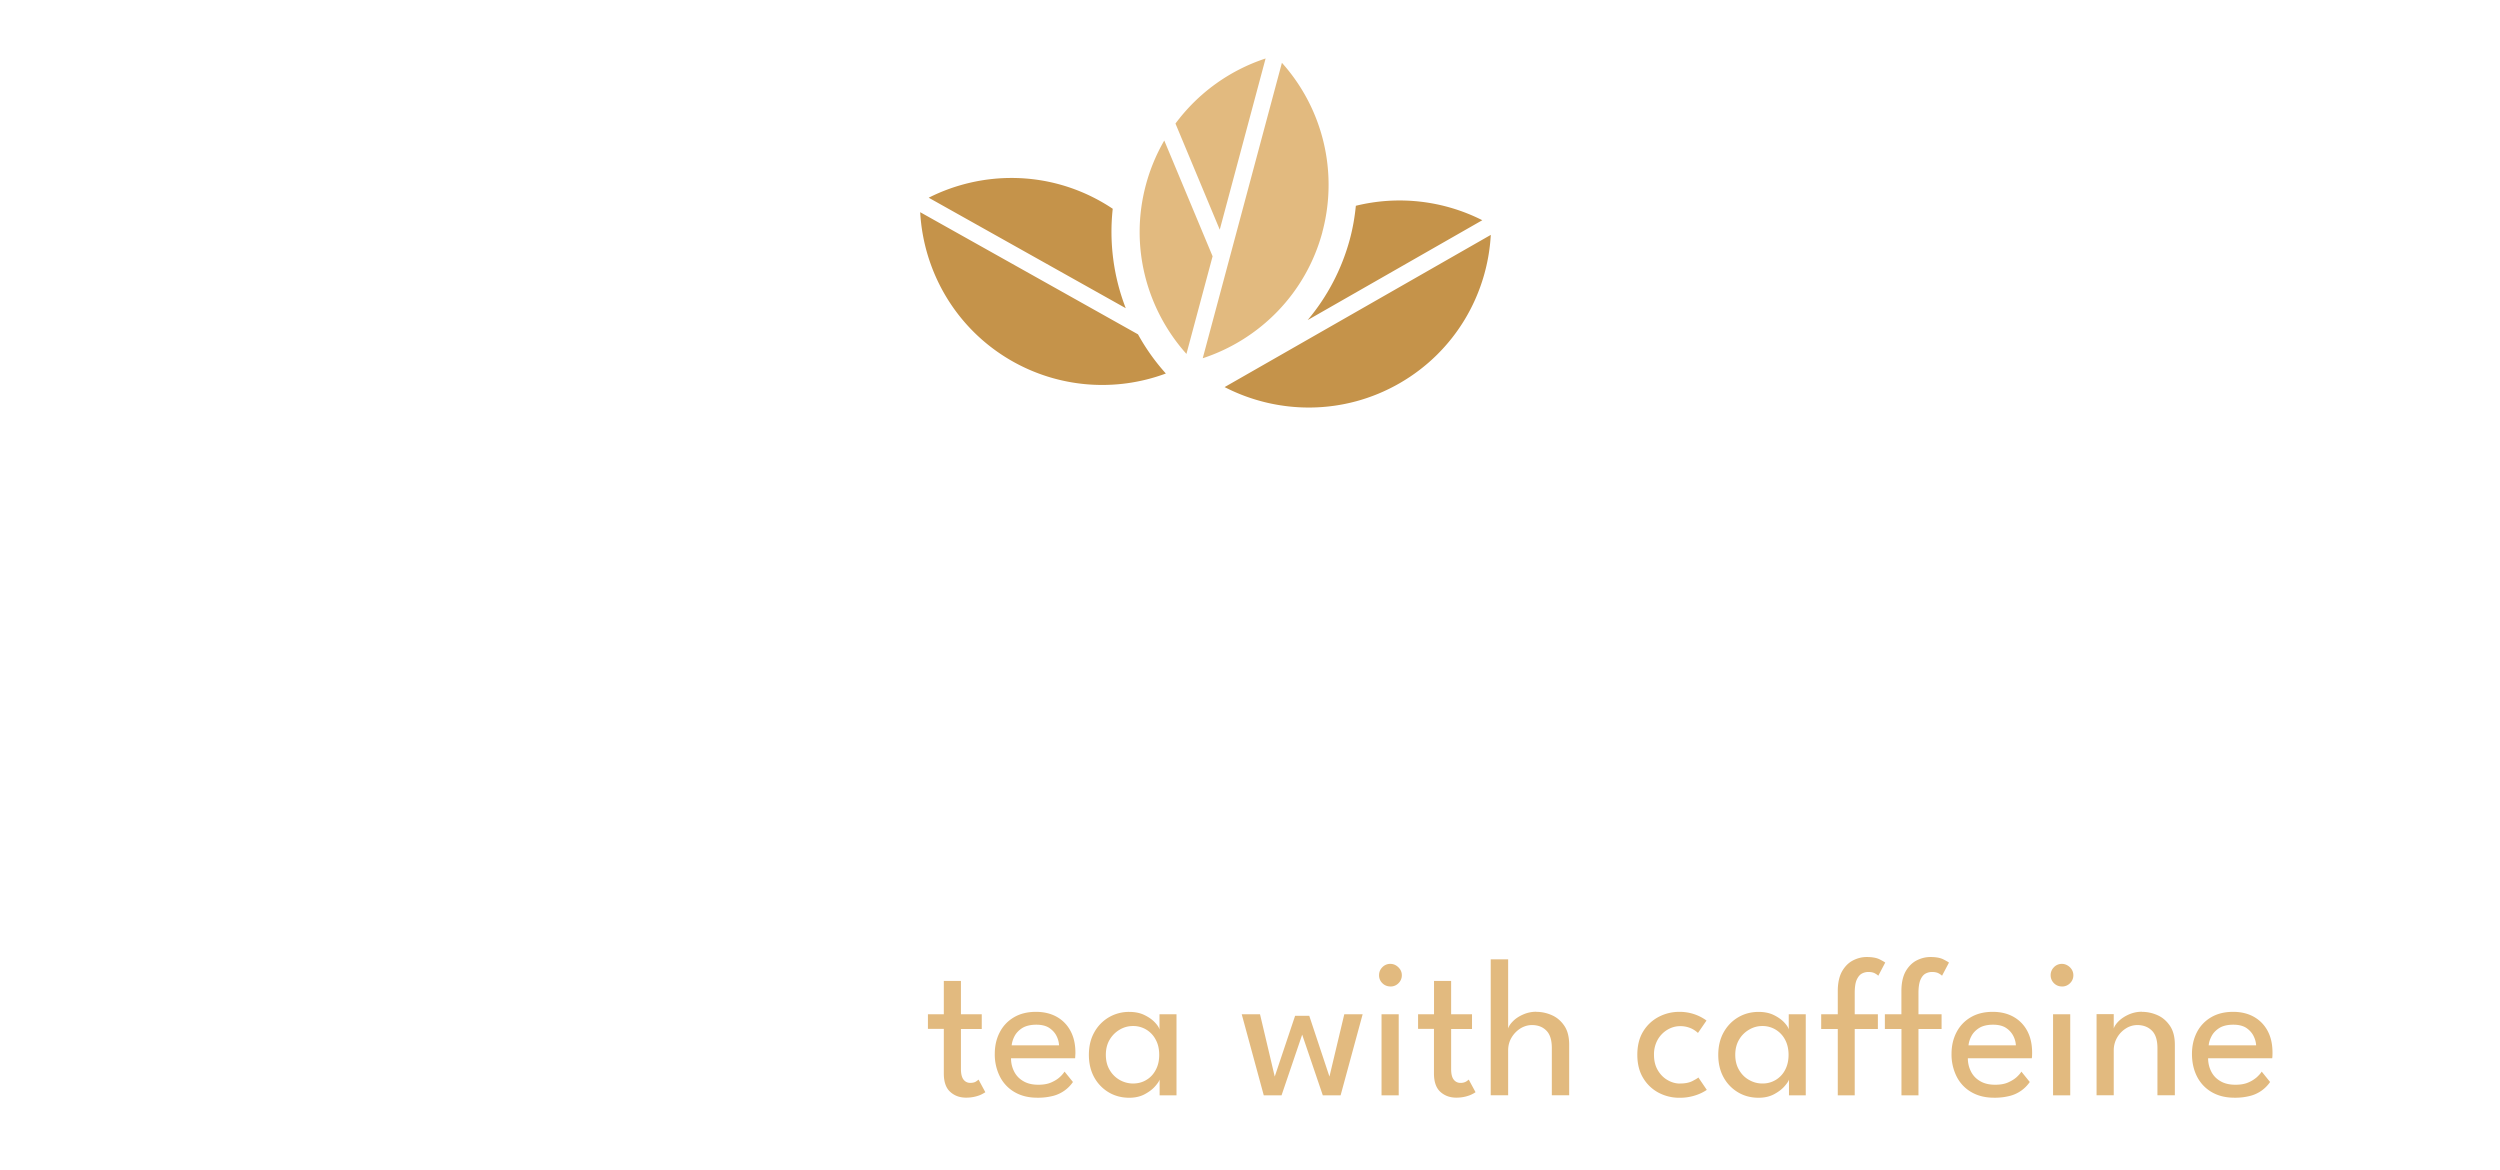 <svg width="171" height="80" fill="none" xmlns="http://www.w3.org/2000/svg"><g filter="url(#filter0_d_0_132)"><path d="M26.623 25.692h-6.281v32.771h9.603l.272-.702 1.85-4.785h-5.564v-8.291h8.768l2.054-5.31H26.503v-8.196h14.179v-5.487H26.623zM121.404 55.603a18.505 18.505 0 01-3.815-6.056c-.886-2.275-1.34-4.738-1.34-7.321 0-.895.057-1.773.165-2.635-.072.06-.141.124-.217.176-1.099.778-2.439 1.167-4.011 1.167h-4.224V30.826h4.272c1.556 0 2.88.377 3.971 1.131.819.566 1.332 1.436 1.537 2.608.882-2.138 2.105-4.056 3.658-5.688.064-.068.136-.125.2-.189a8.531 8.531 0 00-2.218-1.672c-1.476-.77-3.137-1.156-4.994-1.156h-12.615v32.772h6.185v-13.33h3.153l7.276 13.33h6.847a17.5 17.5 0 01-3.838-3.033l.008.004zM74.846 24.264v25.054l-14.28-26.145h-8.544v5.074l6.185 16.069V29.69L72.44 55.948h8.592V23.177h-.088a14.539 14.539 0 01-5.552 1.107c-.18 0-.365-.012-.545-.016v-.004zM4 25.692v5.487h8.219v27.284h6.177V25.692H4zM60.18 54.877l-6.184-16.06-4.04-10.494h-6.233l-2.066 5.355-.802 2.078-1.665 4.304-.754 1.945-2.054 5.311-.754 1.946-1.7 4.4-.75 1.945-2.122 5.488h6.63l2.022-5.48.585-1.596H53.41l.586 1.625 1.97 5.45h6.605l-2.394-6.217h.004zm-17.845-6.345l4.472-12.708h.077l4.492 12.708h-9.041zM89.258 53.148v-8.29h10.578v-5.311H89.258v-8.195h10.578v-5.488H83.1v32.772h16.735v-5.488H89.258zM159.137 25.864l-6.394 13.065-.377.714-.377-.714-2.37-5.014-5.777 2.804 5.403 10.124v11.793H155.483V46.843l11.127-20.979h-7.473z" fill="#fff"/><path d="M143.662 40.513h-9.154v4.814h9.687a8.298 8.298 0 01-.822 3.189 8.208 8.208 0 01-1.949 2.567c-.819.73-1.785 1.291-2.892 1.689-1.112.397-2.343.593-3.703.593-1.488 0-2.86-.289-4.107-.866a9.582 9.582 0 01-3.229-2.42 11.383 11.383 0 01-2.098-3.561c-.498-1.34-.746-2.772-.746-4.292 0-.136.012-.273.016-.405.04-1.356.277-2.651.726-3.879a12.08 12.08 0 01.738-1.604c.389-.706.834-1.364 1.36-1.962a9.81 9.81 0 013.229-2.423c1.251-.585 2.619-.882 4.107-.882 2.006 0 3.662.413 4.978 1.24 1.224.77 2.214 1.684 2.984 2.743l.197-.096 5.636-2.736a16.441 16.441 0 00-1.89-2.334c-.822-.855-1.789-1.629-2.908-2.335-1.115-.702-2.422-1.264-3.911-1.677l-.1-.024c-1.468-.397-3.129-.597-4.99-.597-2.467 0-4.717.44-6.755 1.315a16.067 16.067 0 00-3.81 2.31c-.51.414-.999.851-1.456 1.329l-.008.008c-1.468 1.544-2.604 3.345-3.406 5.407-.806 2.061-1.203 4.26-1.203 6.59 0 .81.064 1.6.164 2.379a18.08 18.08 0 00.646 3.06c.12.393.245.79.397 1.175.802 2.058 1.942 3.871 3.414 5.424.028.028.06.052.084.08a15.536 15.536 0 003.995 2.988c.385.205.774.405 1.183.582 2.038.878 4.288 1.316 6.755 1.316 2.467 0 4.597-.43 6.595-1.292 1.993-.863 3.722-2.058 5.178-3.59.249-.26.469-.538.698-.81v-6.214l-3.638-6.815.008.016z" fill="#fff"/><path d="M63.47 65.375h1.087v-2.279h1.171v2.279h1.424v1.007h-1.424v2.743c0 .325.06.566.173.714a.557.557 0 00.465.229c.172 0 .3-.032.397-.096.092-.065.149-.105.169-.129l.465.863c-.028.024-.1.064-.217.128-.116.064-.268.12-.453.168a2.582 2.582 0 01-.65.077c-.433 0-.794-.133-1.083-.397-.293-.265-.437-.682-.437-1.256v-3.052H63.47v-1.007.008zM69.154 68.387c0 .333.076.638.216.91.14.277.35.494.626.654.277.165.618.245 1.023.245.341 0 .634-.048.874-.152.241-.105.438-.225.59-.365a1.88 1.88 0 00.333-.381l.574.71a2.357 2.357 0 01-1.324.942 4.125 4.125 0 01-1.123.133c-.594 0-1.111-.129-1.544-.382a2.554 2.554 0 01-1.003-1.058 3.359 3.359 0 01-.353-1.557c0-.541.108-1.027.333-1.464.22-.433.541-.778.962-1.03.422-.253.93-.382 1.525-.382.541 0 1.018.117 1.42.341.405.229.718.55.938.963.225.417.337.91.337 1.488 0 .036 0 .1-.008.193a3.384 3.384 0 01-.012.192h-4.384zm3.285-.882a1.576 1.576 0 00-.156-.61c-.1-.22-.265-.41-.49-.57-.224-.156-.53-.236-.91-.236-.381 0-.714.076-.959.228-.24.153-.417.341-.53.558a1.736 1.736 0 00-.196.626h3.245l-.004.004zM79.318 70.922v-1.079c-.036.112-.14.269-.313.465-.172.197-.409.377-.71.538-.3.16-.654.24-1.055.24-.513 0-.978-.12-1.395-.364a2.71 2.71 0 01-.995-1.023c-.245-.442-.37-.955-.37-1.545s.121-1.103.37-1.544a2.69 2.69 0 01.995-1.027 2.71 2.71 0 011.395-.369c.401 0 .75.072 1.043.217.297.144.534.313.71.501.18.189.285.353.317.486v-1.043h1.163v5.547h-1.155zM75.64 68.15c0 .401.088.75.265 1.043a1.85 1.85 0 001.588.919c.341 0 .65-.08.919-.245.272-.16.485-.389.641-.686.16-.296.237-.638.237-1.03 0-.394-.076-.739-.237-1.031a1.721 1.721 0 00-1.56-.94c-.32 0-.622.081-.902.246-.281.164-.51.389-.686.681-.177.293-.265.642-.265 1.043zM89.07 66.766l-1.413 4.156h-1.215l-1.508-5.547h1.251l1.007 4.263 1.392-4.155h.97l1.38 4.155 1.015-4.263h1.256l-1.508 5.547H90.48l-1.412-4.156zM95.098 63.473a.754.754 0 01-.545-.224.739.739 0 01-.225-.546c0-.212.076-.393.225-.545a.743.743 0 01.545-.229.74.74 0 01.39.108.918.918 0 01.288.281.72.72 0 01.109.39.743.743 0 01-.23.545.75.75 0 01-.553.224l-.004-.004zm-.601 7.45v-5.548h1.175v5.547h-1.175zM97 65.375h1.087v-2.279h1.17v2.279h1.429v1.007h-1.428v2.743c0 .325.056.566.172.714a.55.55 0 00.462.229.724.724 0 00.401-.096c.092-.065.148-.105.168-.129l.466.863a1.584 1.584 0 01-.217.128c-.116.064-.269.12-.453.168a2.587 2.587 0 01-.65.077c-.433 0-.794-.133-1.087-.397-.289-.265-.437-.682-.437-1.256v-3.052h-1.087v-1.007l.004.008zM105.086 65.21c.365 0 .718.077 1.063.229.345.152.63.397.851.726.224.329.332.762.332 1.295v3.458h-1.187V67.69c0-.55-.124-.95-.377-1.2-.249-.252-.578-.376-.983-.376-.268 0-.529.076-.778.224a1.85 1.85 0 00-.61.622c-.16.265-.24.562-.24.895v3.06h-1.192v-9.298h1.192v4.737c.04-.152.148-.32.329-.501.176-.18.405-.333.686-.457.28-.125.585-.193.91-.193l.004.008zM114.914 70.112c.353 0 .633-.056.85-.169.217-.112.353-.192.405-.244l.574.846c-.044.04-.153.104-.321.193a3.288 3.288 0 01-.65.24 3.379 3.379 0 01-.895.109 3.02 3.02 0 01-1.42-.341 2.687 2.687 0 01-1.058-1c-.269-.436-.406-.97-.406-1.6 0-.63.137-1.17.406-1.604a2.693 2.693 0 011.058-.99 3.02 3.02 0 011.42-.342 3.132 3.132 0 011.513.381c.164.093.276.165.333.217l-.582.846a1.763 1.763 0 00-.205-.164 1.6 1.6 0 00-.409-.205 1.756 1.756 0 00-.613-.096c-.289 0-.57.076-.843.233a1.872 1.872 0 00-.674.674 2.042 2.042 0 00-.264 1.054c0 .414.088.762.264 1.06.177.296.401.52.674.673.273.157.554.233.843.233v-.004zM122.366 70.922v-1.079c-.032.112-.14.269-.312.465-.173.197-.41.377-.71.538-.301.16-.65.24-1.055.24-.518 0-.983-.12-1.396-.364a2.684 2.684 0 01-.995-1.023c-.245-.442-.369-.955-.369-1.545s.124-1.103.369-1.544c.245-.437.578-.782.995-1.027.413-.244.878-.369 1.396-.369.397 0 .746.072 1.043.217.292.144.529.313.706.501.176.189.284.353.312.486v-1.043h1.164v5.547h-1.152.004zm-3.674-2.772c0 .401.088.75.265 1.043.172.293.401.522.686.678.281.16.581.24.898.24a1.714 1.714 0 001.561-.93c.156-.296.236-.638.236-1.03 0-.394-.08-.739-.236-1.031a1.751 1.751 0 00-.642-.69 1.735 1.735 0 00-.919-.25c-.317 0-.621.081-.898.246a1.86 1.86 0 00-.686.681c-.177.293-.265.642-.265 1.043zM124.569 65.375h1.135v-1.577c0-.561.1-1.015.293-1.36.196-.34.445-.59.75-.746.305-.156.613-.232.934-.232.389 0 .686.056.895.164.208.108.333.18.373.217l-.473.898a1.202 1.202 0 00-.209-.148c-.116-.072-.277-.108-.477-.108a.94.94 0 00-.434.108c-.14.072-.256.212-.353.417-.096.209-.14.517-.14.927v1.44h1.584v1.007h-1.584v4.54h-1.159v-4.54h-1.135v-1.007zm4.352 0h1.135v-1.577c0-.561.1-1.015.293-1.36.196-.34.449-.59.75-.746.309-.156.618-.232.938-.232.39 0 .686.056.895.164.209.108.333.18.377.217l-.473.898a1.018 1.018 0 00-.209-.148c-.116-.072-.277-.108-.481-.108a.933.933 0 00-.433.108c-.141.072-.257.212-.349.417-.093.209-.141.517-.141.927v1.44h1.581v1.007h-1.581v4.54h-1.163v-4.54h-1.135v-1.007h-.004zM134.601 68.387c0 .333.076.638.216.91.141.277.349.494.626.654.277.165.618.245 1.023.245.345 0 .638-.048.874-.152.241-.105.437-.225.594-.365.152-.14.265-.27.329-.381l.573.71a2.356 2.356 0 01-1.327.942 4.125 4.125 0 01-1.123.133c-.594 0-1.112-.129-1.545-.382a2.533 2.533 0 01-1.003-1.058 3.366 3.366 0 01-.353-1.557c0-.541.109-1.027.333-1.464.221-.433.542-.778.963-1.03.421-.253.927-.382 1.524-.382.546 0 1.019.117 1.42.341.405.229.718.55.939.963.221.417.333.91.333 1.488 0 .036 0 .1-.004.193 0 .092-.012.156-.016.192h-4.384.008zm3.285-.882a1.564 1.564 0 00-.157-.61 1.437 1.437 0 00-.493-.57c-.225-.156-.53-.236-.911-.236s-.714.076-.954.228c-.241.153-.417.341-.53.558a1.738 1.738 0 00-.196.626h3.245l-.004.004zM141.031 63.473a.739.739 0 01-.542-.224.757.757 0 01-.225-.546c0-.212.077-.393.225-.545a.74.74 0 01.542-.229c.14 0 .268.036.389.108a.84.84 0 01.288.281.713.713 0 01.109.39.74.74 0 01-.229.545.752.752 0 01-.557.224v-.004zm-.602 7.45v-5.548h1.175v5.547h-1.175zM146.506 65.21c.365 0 .722.076 1.067.229.345.152.626.397.85.726.225.329.337.762.337 1.295v3.458h-1.191V67.69c0-.55-.129-.95-.385-1.2-.257-.252-.59-.376-.995-.376a1.46 1.46 0 00-.766.224 1.802 1.802 0 00-.606.622 1.728 1.728 0 00-.237.895v3.06h-1.175v-5.547h1.175v.986c.041-.152.153-.32.333-.501.181-.18.41-.333.686-.457.281-.125.582-.193.907-.193v.008zM151.034 68.387c.004.333.077.638.217.91.14.277.349.494.626.654.277.165.618.245 1.027.245.345 0 .633-.048.874-.152a2.15 2.15 0 00.59-.365c.152-.14.265-.27.333-.381l.573.71a2.356 2.356 0 01-1.327.942 4.097 4.097 0 01-1.12.133c-.593 0-1.111-.129-1.544-.382a2.558 2.558 0 01-1.003-1.058c-.232-.454-.349-.971-.349-1.557 0-.541.109-1.027.329-1.464.221-.433.542-.778.963-1.03.421-.253.931-.382 1.524-.382.546 0 1.019.117 1.42.341.405.229.718.55.939.963.224.417.333.91.333 1.488 0 .036 0 .1-.004.193a1.376 1.376 0 01-.016.192h-4.385zm3.286-.882a1.593 1.593 0 00-.161-.61c-.1-.22-.265-.41-.489-.57-.225-.156-.53-.236-.915-.236s-.714.076-.954.228c-.241.153-.418.341-.53.558-.112.216-.18.425-.196.626h3.245v.004z" fill="#E2BA7F"/><path d="M92.74 10.076c-.076.77-.208 1.54-.413 2.298a14.42 14.42 0 01-2.884 5.52l11.946-6.831a12.529 12.529 0 00-8.652-.987h.004zM83.76 22.475c3.654 1.885 8.162 1.937 11.985-.269 3.795-2.19 6.001-6.073 6.225-10.14L83.76 22.479v-.004zM76.106 10.277a11.187 11.187 0 00-.694-.433c-3.786-2.187-8.25-2.158-11.889-.321l13.478 7.557a14.465 14.465 0 01-.89-6.8l-.005-.003zM62.941 10.513c.225 4.072 2.431 7.959 6.222 10.149a12.472 12.472 0 0010.581.886 14.41 14.41 0 01-1.905-2.68l-14.898-8.355z" fill="#C5934A"/><path fill-rule="evenodd" clip-rule="evenodd" d="M79.636 5.612a12.551 12.551 0 00-1.255 3.024c-1.136 4.228.052 8.532 2.771 11.572l1.79-6.678-3.306-7.918zM86.567 0a12.542 12.542 0 00-6.165 4.452l3.029 7.257L86.567 0zM90.45 11.87A12.495 12.495 0 0087.683.296l-5.416 20.208c3.871-1.271 7.052-4.408 8.187-8.636h-.004z" fill="#E2BA7F"/></g><defs id="defs22594"><filter id="filter0_d_0_132" x="0" y="0" width="170.61" height="79.087" filterUnits="userSpaceOnUse" color-interpolation-filters="sRGB"><feFlood flood-opacity="0" result="BackgroundImageFix" id="feFlood22577"/><feColorMatrix in="SourceAlpha" type="matrix" values="0 0 0 0 0 0 0 0 0 0 0 0 0 0 0 0 0 0 127 0" result="hardAlpha" id="feColorMatrix22579"/><feOffset dy="4" id="feOffset22581"/><feGaussianBlur stdDeviation="2" id="feGaussianBlur22583"/><feComposite in2="hardAlpha" operator="out" id="feComposite22585"/><feColorMatrix type="matrix" values="0 0 0 0 0 0 0 0 0 0 0 0 0 0 0 0 0 0 0.25 0" id="feColorMatrix22587"/><feBlend mode="normal" in2="BackgroundImageFix" result="effect1_dropShadow_0_132" id="feBlend22589"/><feBlend mode="normal" in="SourceGraphic" in2="effect1_dropShadow_0_132" result="shape" id="feBlend22591"/></filter></defs></svg>